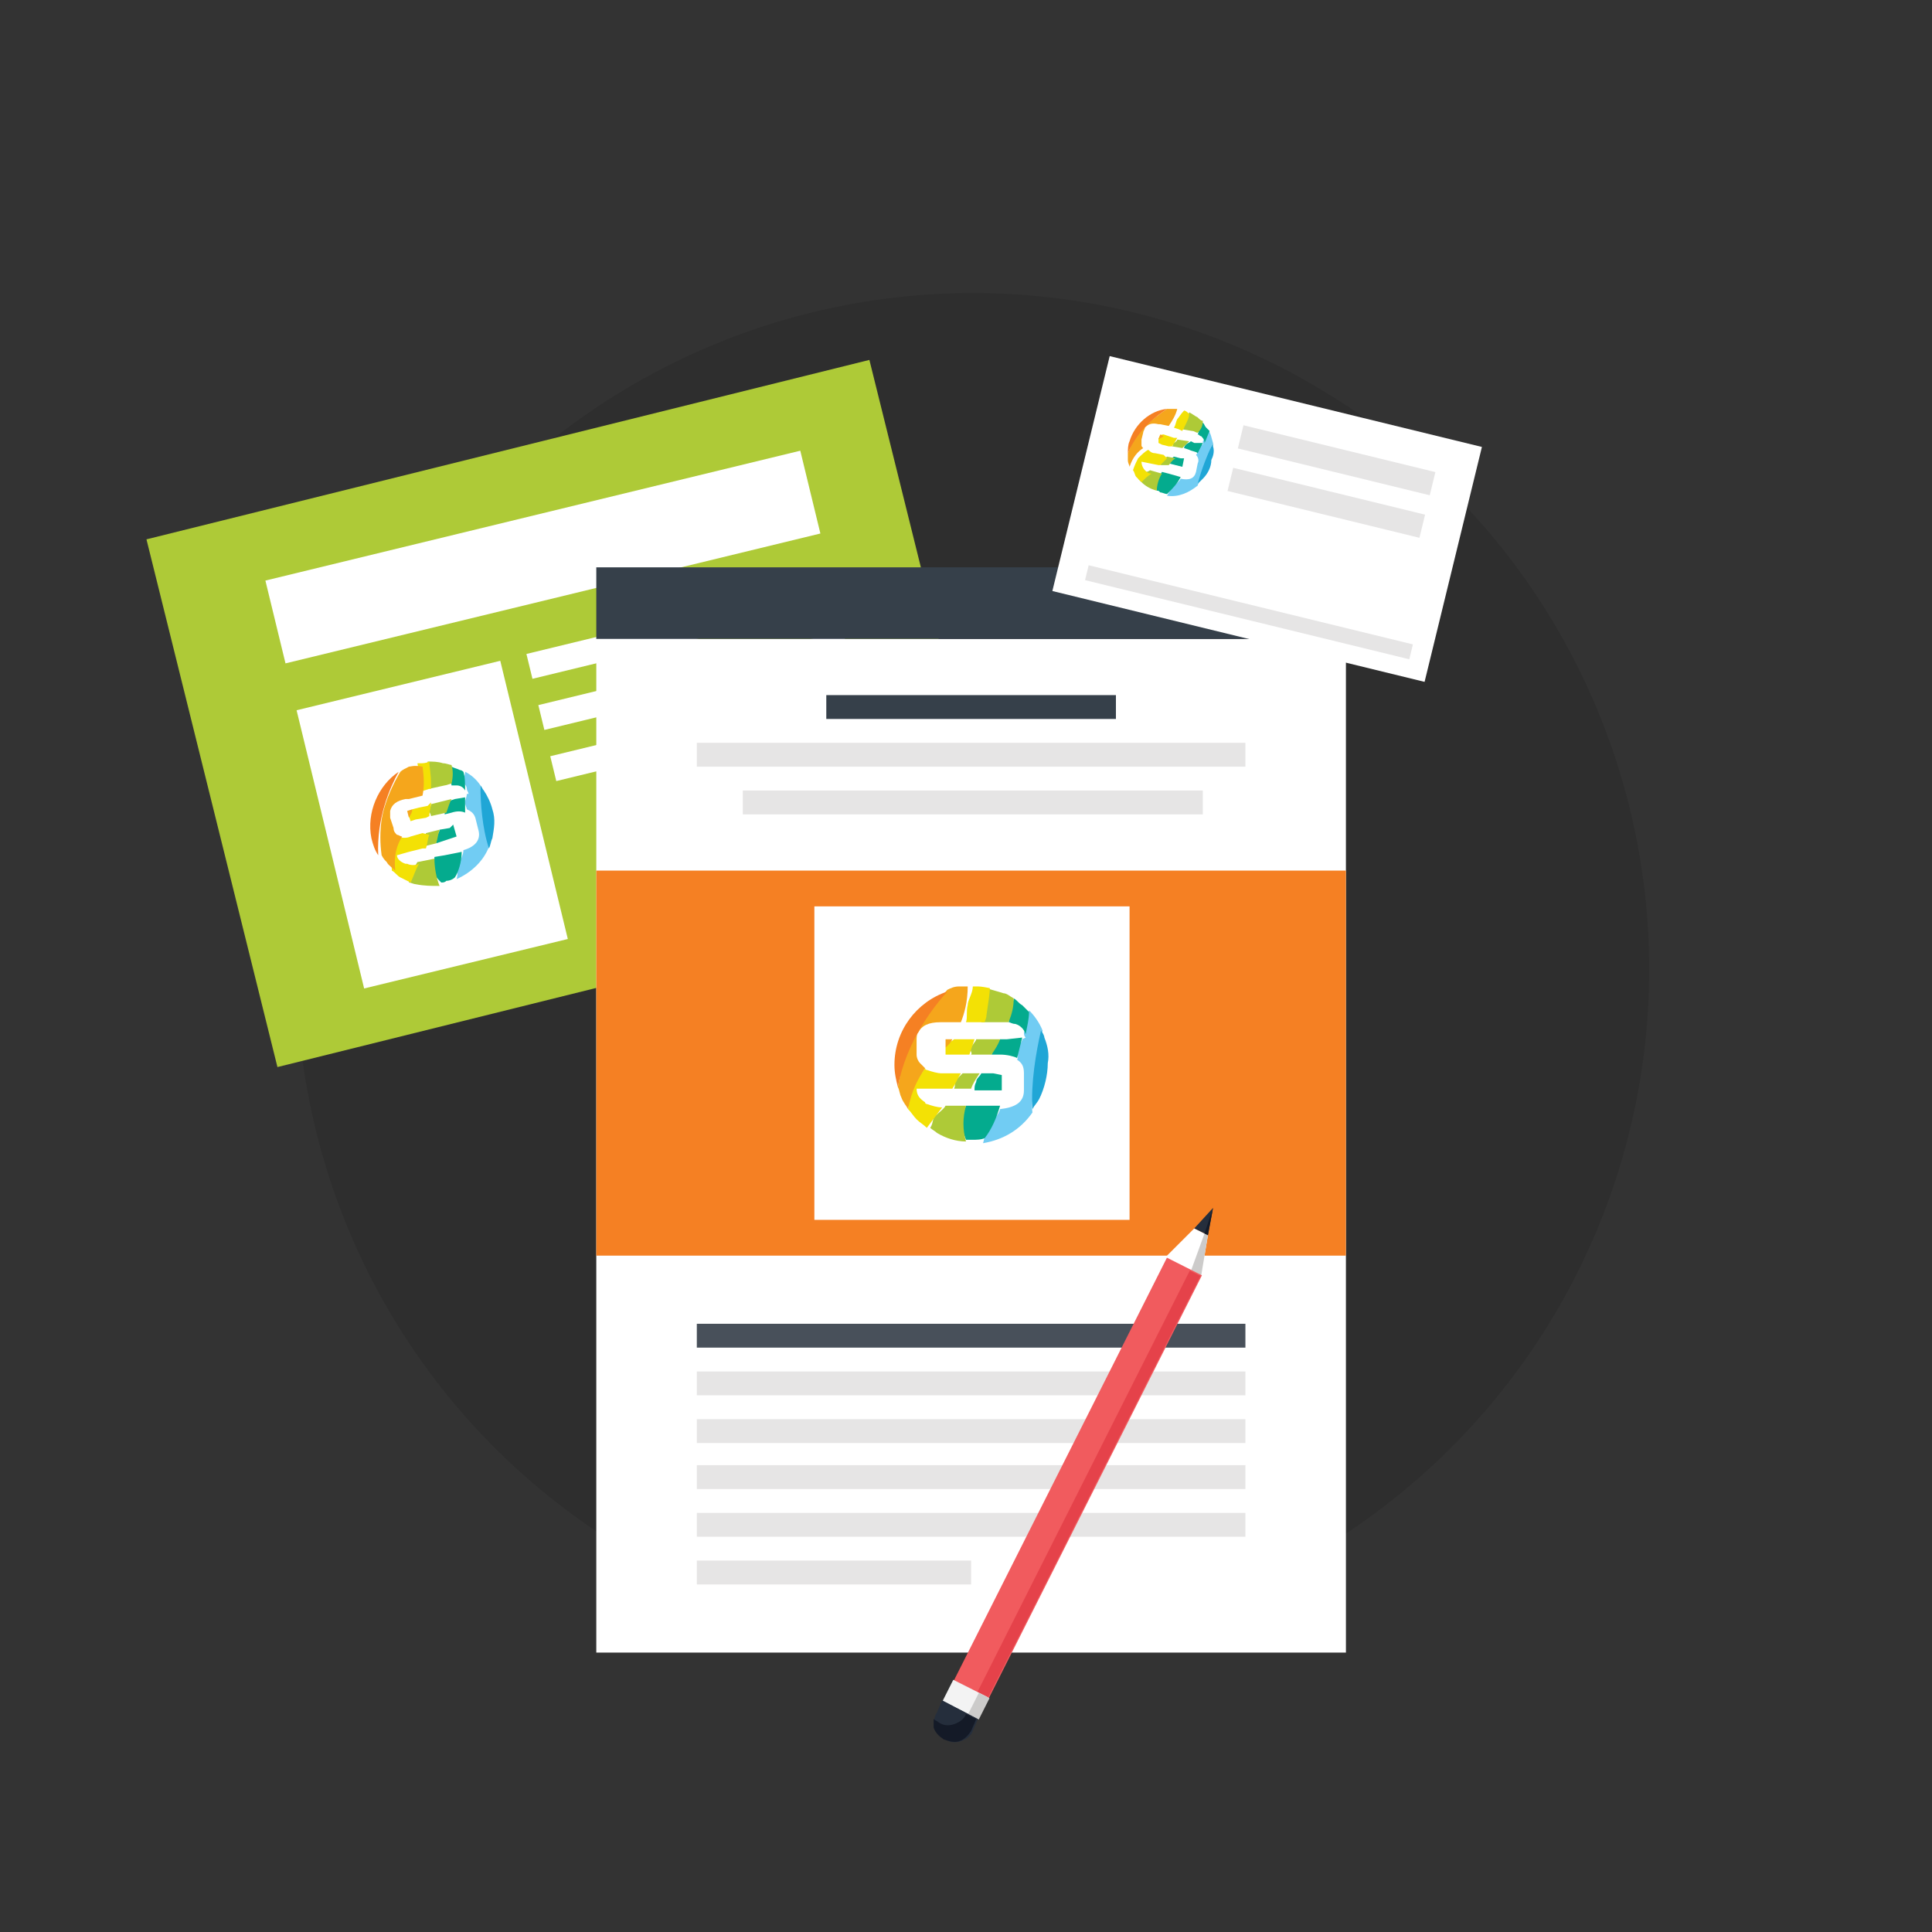 <?xml version="1.0" encoding="utf-8"?>
<!-- Generator: Adobe Illustrator 23.0.3, SVG Export Plug-In . SVG Version: 6.00 Build 0)  -->
<svg version="1.1" id="Calque_1" xmlns="http://www.w3.org/2000/svg" xmlns:xlink="http://www.w3.org/1999/xlink" x="0px" y="0px"
	 viewBox="0 0 113.4 113.4" style="enable-background:new 0 0 113.4 113.4;" xml:space="preserve">
<rect x="0" y="0" width="113.4" height="113.4" fill="#333333" stroke="none"/>
<style type="text/css">
	.st0{opacity:0.1;}
	.st1{fill:#AECA37;}
	.st2{fill:#FFFFFF;}
	.st3{fill:#36404A;}
	.st4{fill:#F58023;}
	.st5{fill:#E6E5E5;}
	.st6{fill:#48505A;}
	.st7{fill:#CCCBCA;}
	.st8{fill:#F15B5E;}
	.st9{fill:#E5424A;}
	.st10{fill:#252E3C;}
	.st11{fill:#141A27;}
	.st12{fill:#F3F3F3;}
	.st13{fill:none;}
	.st14{fill:#71CCF3;}
	.st15{fill:#20A6D6;}
	.st16{fill:#04AB8E;}
	.st17{fill:#F3E105;}
	.st18{fill:#F5A61C;}
</style>
<g>
	<circle class="st0" cx="57.1" cy="56.9" r="39.7"/>
	<g>
		
			<rect x="11.8" y="25.9" transform="matrix(0.971 -0.241 0.241 0.971 -9.103 9.352)" class="st1" width="43.7" height="31.9"/>
		<rect x="15.7" y="30.2" transform="matrix(0.972 -0.236 0.236 0.972 -6.81 8.428)" class="st2" width="32.3" height="5"/>
		
			<rect x="19.2" y="40" transform="matrix(0.972 -0.236 0.236 0.972 -10.694 7.34)" class="st2" width="12.3" height="16.8"/>
		
			<rect x="30.8" y="36.2" transform="matrix(0.972 -0.236 0.236 0.972 -7.582 10.467)" class="st2" width="18.4" height="1.5"/>
		
			<rect x="31.5" y="39.2" transform="matrix(0.972 -0.236 0.236 0.972 -8.271 10.718)" class="st2" width="18.4" height="1.5"/>
		
			<rect x="32.2" y="42.2" transform="matrix(0.972 -0.236 0.236 0.972 -8.96 10.968)" class="st2" width="18.4" height="1.5"/>
	</g>
	<g>
		<rect x="35" y="37.5" class="st2" width="44" height="59.5"/>
		<rect x="35" y="33.3" class="st3" width="44" height="4.2"/>
		<g>
			<rect x="35" y="51.1" class="st4" width="44" height="22.6"/>
			<rect x="47.8" y="53.2" class="st2" width="18.5" height="18.4"/>
		</g>
		<g>
			<rect x="43.6" y="46.4" class="st5" width="27" height="1.4"/>
			<rect x="40.9" y="43.6" class="st5" width="32.2" height="1.4"/>
			<rect x="48.5" y="40.8" class="st3" width="17" height="1.4"/>
		</g>
		<g>
			<g>
				<rect x="40.9" y="86" class="st5" width="32.2" height="1.4"/>
				<rect x="40.9" y="83.3" class="st5" width="32.2" height="1.4"/>
				<rect x="40.9" y="80.5" class="st5" width="32.2" height="1.4"/>
				<rect x="40.9" y="77.7" class="st6" width="32.2" height="1.4"/>
				<rect x="40.9" y="88.8" class="st5" width="32.2" height="1.4"/>
				<rect x="40.9" y="91.6" class="st5" width="16.1" height="1.4"/>
			</g>
		</g>
	</g>
	<g>
		<g>
			<polygon class="st2" points="70.9,72.5 70.1,72.1 68.4,73.8 70.5,74.9 			"/>
			<polygon class="st7" points="70.9,72.5 70.7,72.4 69.9,74.6 70.5,74.9 			"/>
			<rect x="49.4" y="85.6" transform="matrix(0.45 -0.893 0.893 0.45 -42.687 104.241)" class="st8" width="27.8" height="2.3"/>
			<rect x="50" y="86.8" transform="matrix(0.45 -0.893 0.893 0.45 -42.687 104.996)" class="st9" width="27.8" height="0.7"/>
			<polygon class="st10" points="70.9,72.5 71.2,70.9 70.1,72.1 			"/>
			<polygon class="st11" points="70.9,72.5 71.2,70.9 70.7,72.4 			"/>
			<rect x="56" y="98.6" transform="matrix(0.45 -0.893 0.893 0.45 -57.926 105.485)" class="st12" width="1.4" height="2.3"/>
			<rect x="56.7" y="99.8" transform="matrix(0.45 -0.893 0.893 0.45 -57.812 106.336)" class="st7" width="1.4" height="0.7"/>
			<path class="st10" d="M57.1,101.6c-0.1,0.3-0.4,0.5-0.7,0.6s-0.6,0.1-0.9-0.1l0,0c-0.3-0.1-0.5-0.4-0.6-0.7
				c-0.1-0.3-0.1-0.6,0.1-0.9l0.3-0.7l2.1,1.1L57.1,101.6z"/>
			<path class="st11" d="M56.7,100.6c-0.1,0.3-0.4,0.5-0.7,0.6s-0.6,0.1-0.9-0.1c-0.1-0.1-0.2-0.1-0.3-0.2c0,0.2,0,0.4,0,0.5
				c0.1,0.3,0.3,0.5,0.6,0.7c0.3,0.1,0.6,0.2,0.9,0.1c0.3-0.1,0.5-0.3,0.7-0.6l0.3-0.7L56.7,100.6z"/>
		</g>
	</g>
	<g>
		
			<rect x="67.4" y="19.2" transform="matrix(0.237 -0.971 0.971 0.237 27.152 95.585)" class="st2" width="14.2" height="22.5"/>
		
			<rect x="77.8" y="21.2" transform="matrix(0.237 -0.971 0.971 0.237 33.632 96.84)" class="st5" width="1.4" height="11.6"/>
		
			<rect x="77.2" y="23.7" transform="matrix(0.237 -0.971 0.971 0.237 30.742 98.162)" class="st5" width="1.4" height="11.6"/>
		
			<rect x="72.9" y="26.2" transform="matrix(0.237 -0.971 0.971 0.237 20.969 98.628)" class="st5" width="0.9" height="19.6"/>
		<g>
			<path class="st13" d="M70.4,25.6c-0.1,0-0.1-0.1-0.2-0.1s-0.2-0.1-0.3-0.1l-0.6-0.1l0,0l-0.2-0.1l-0.3-0.1L68.3,25h-0.1
				c-0.3-0.1-0.6,0-0.8,0.2c-0.1,0.1-0.1,0.2-0.1,0.3l-0.1,0.4c0,0.1,0,0.2,0,0.3c0,0.1,0.1,0.1,0.1,0.2l0,0
				c0.1,0.1,0.3,0.2,0.4,0.2l0,0l0.5,0.1h0.2l0.5,0.1l0.4,0.1h0.2l-0.1,0.5l-0.4,0l-0.4-0.1L68,27.1h-0.1L67.4,27l-0.5-0.1
				c0,0.2,0,0.3,0.2,0.5l0,0c0.1,0.1,0.3,0.2,0.4,0.2l0,0l0,0l0.7,0.2l0.4,0.1l0.7,0.2l0,0c0.5,0.1,0.8,0,0.9-0.4l0.1-0.5
				c0-0.2,0-0.3-0.1-0.5c-0.1-0.1-0.3-0.2-0.5-0.2l0,0l-0.3-0.1l-0.6-0.1h-0.2l-0.4-0.1L68,26l0.1-0.2l0.1-0.3l0.2,0.1l0.3,0.1
				l0.3,0.1h0.1l0.7,0.2l0.2,0.1l0.5,0.1h0.1c0-0.1,0-0.1,0-0.2C70.6,25.8,70.5,25.7,70.4,25.6z"/>
			<path class="st14" d="M71.2,26c-0.1-0.3-0.1-0.5-0.3-0.8c0,0.1-0.2,0.2-0.2,0.3c0,0.1,0,0.3-0.1,0.4c0,0.1,0,0.1,0,0.2h-0.1
				c0,0.1-0.2,0.2-0.2,0.3c0,0.1,0,0.2-0.1,0.3c0.1,0.1,0.2,0.3,0.1,0.5l-0.1,0.5c-0.1,0.4-0.4,0.5-0.9,0.4
				c-0.1,0.2-0.3,0.3-0.5,0.5c-0.1,0.2-0.2,0.3-0.3,0.5c0.7,0.1,1.3-0.2,1.8-0.6c0.1-0.4,0.3-0.8,0.5-1.3C71,26.7,71,26.3,71.2,26z"
				/>
			<path class="st15" d="M71.2,26.2c0-0.1,0-0.1,0-0.2c-0.3,0.6-0.7,1.6-0.9,2.4c0.1-0.1,0.2-0.2,0.3-0.3c0.3-0.3,0.5-0.7,0.5-1.1
				C71.2,26.8,71.3,26.5,71.2,26.2z"/>
			<path class="st16" d="M70.8,25.1c-0.1-0.1-0.1-0.2-0.2-0.3c0,0.1-0.2,0.2-0.2,0.3c-0.1,0.1,0,0.2-0.1,0.4c0.1,0,0.1,0.1,0.2,0.1
				c0.1,0.1,0.2,0.2,0.2,0.4c0.1-0.2,0.2-0.5,0.3-0.7C70.9,25.2,70.8,25.1,70.8,25.1z"/>
			<path class="st16" d="M70.1,26l-0.2-0.1c-0.1,0.1-0.2,0.1-0.3,0.2c-0.1,0.1-0.1,0.2-0.1,0.2l0.3,0.1l0,0c0.2,0.1,0.4,0.1,0.5,0.2
				c0.1-0.2,0.2-0.4,0.3-0.6L70.1,26z"/>
			<path class="st16" d="M69.3,26.9l-0.4-0.1c-0.1,0.1-0.2,0.1-0.2,0.2c-0.1,0.1-0.1,0.2-0.1,0.2l0.4,0.1l0.4,0.1l0.1-0.5L69.3,26.9
				z"/>
			<path class="st16" d="M69.3,28l-0.7-0.2l-0.4-0.1c-0.1,0.2-0.3,0.3-0.3,0.5s0,0.4,0,0.6l0,0c0.1,0,0.1,0,0.2,0.1
				c0.1,0,0.3,0.1,0.4,0.1C68.8,28.7,69.1,28.4,69.3,28L69.3,28z"/>
			<path class="st1" d="M68.6,27.3c0.1-0.1,0.2-0.3,0.4-0.4l-0.5-0.1c-0.1,0.1-0.2,0.1-0.3,0.2c-0.1,0.1,0,0.2-0.1,0.3H68.6z"/>
			<path class="st1" d="M69.1,25.8c0,0.1-0.2,0.2-0.2,0.2c-0.1,0.1,0,0.1-0.1,0.2l0.6,0.1c0.1-0.1,0.3-0.3,0.4-0.4L69.1,25.8z"/>
			<path class="st1" d="M70.3,24.5c-0.2-0.1-0.3-0.2-0.5-0.3c0,0.1-0.2,0.3-0.3,0.5c0,0.1-0.1,0.2-0.1,0.3c0,0.1,0,0.1,0,0.2
				l0.6,0.1c0.1,0,0.2,0.1,0.3,0.1c0.2-0.2,0.3-0.4,0.3-0.7C70.5,24.7,70.4,24.6,70.3,24.5z"/>
			<path class="st1" d="M68.2,27.8l-0.7-0.2l0,0l0,0c-0.1,0.1-0.3,0.1-0.4,0.2S67,28,66.8,28.1c0.1,0.1,0.1,0.1,0.2,0.2
				c0.2,0.2,0.5,0.4,0.9,0.5C67.9,28.5,68,28.1,68.2,27.8z"/>
			<path class="st17" d="M68.3,26.7l-0.5-0.1l0,0c-0.2,0-0.3-0.1-0.4-0.2l0,0c-0.2,0.1-0.4,0.3-0.6,0.5c-0.1,0.2-0.2,0.4-0.3,0.7
				c0.1,0.1,0.1,0.3,0.2,0.4s0.2,0.2,0.3,0.3c0.2-0.2,0.4-0.4,0.6-0.5l0,0l0,0c-0.2,0-0.3-0.1-0.4-0.2l0,0c-0.1-0.1-0.2-0.3-0.2-0.5
				l0.5,0.1l0.5,0.1h0.1c0.1-0.1,0.3-0.3,0.4-0.4L68.3,26.7z"/>
			<path class="st17" d="M69.5,24.1L69.5,24.1L69.5,24.1c-0.2,0.2-0.3,0.4-0.4,0.5C69,24.8,69,25,68.9,25.1l0.3,0.1l0.2,0.1l0,0
				c0-0.1,0.1-0.1,0.1-0.2c0.2-0.4,0.3-0.6,0.3-0.8C69.7,24.2,69.6,24.1,69.5,24.1z"/>
			<path class="st17" d="M68.9,25.7l-0.3-0.1l-0.3-0.1c0,0-0.2,0-0.2,0.1c-0.1,0,0,0.1-0.1,0.1V26l0.2,0.1l0.4,0.1h0.2
				c0.1-0.2,0.2-0.3,0.3-0.5H68.9z"/>
			<path class="st18" d="M68.9,24c-0.1,0-0.3,0-0.4,0c-0.3,0.2-1,0.7-1.6,1.3c-0.3,0.4-0.5,0.8-0.7,1.3c0,0.1,0,0.2,0,0.4
				c0,0.2,0.1,0.3,0.1,0.4c0.2-0.6,0.5-0.9,0.8-1.1C67,26.2,67,26.2,67,26.1s0-0.2,0-0.3l0.1-0.4c0-0.1,0.1-0.2,0.1-0.3
				c0.2-0.2,0.4-0.3,0.8-0.2h0.1l0.5,0.1c0.2-0.3,0.4-0.6,0.5-1C69.2,24,69.1,24,68.9,24z"/>
			<path class="st18" d="M68.1,25.5L68,25.8c0.1-0.1,0.2-0.1,0.3-0.2L68.1,25.5z"/>
			<path class="st4" d="M66.3,25.9c-0.1,0.2-0.1,0.5-0.1,0.7c0.6-1.4,1.7-2.2,2.3-2.6C67.5,24.1,66.6,24.9,66.3,25.9z"/>
		</g>
	</g>
	<g>
		<path class="st13" d="M26.9,46.1c-0.1,0-0.2,0-0.3,0c-0.1,0-0.2,0-0.4,0.1l-0.9,0.2h-0.1l-0.3,0.1l-0.4,0.1l-0.8,0.2h-0.2
			c-0.5,0.1-0.8,0.4-0.9,0.7c0,0.1,0,0.3,0,0.4l0.2,0.6c0,0.2,0.1,0.3,0.2,0.4c0.1,0.1,0.2,0.1,0.3,0.1h0.1c0.2,0.1,0.5,0,0.7,0l0,0
			l0.7-0.2l0.2-0.1l0.8-0.2l0.6-0.1l0.3-0.1l0.2,0.7l-0.6,0.2l-0.6,0.2l-0.8,0.2h-0.2l-0.8,0.2L23.2,50c0.1,0.3,0.2,0.4,0.5,0.5h0.1
			c0.2,0,0.5,0,0.7,0l0,0l0,0l1-0.2l0.6-0.1l1-0.2c0,0,0,0,0.1,0c0.7-0.2,1-0.5,0.9-1.1l-0.2-0.8c-0.1-0.3-0.2-0.4-0.5-0.5
			c-0.2-0.1-0.5-0.1-0.8,0l0,0l-0.4,0.1l-1,0.3L25,48.1l-0.6,0.1l-0.3,0.1L24,48l-0.1-0.4l0.3-0.1l0.4-0.1l0.5-0.1h0.2l1.1-0.3
			l0.3-0.1l0.7-0.2h0.1c0-0.1-0.1-0.2-0.1-0.3C27.3,46.2,27.1,46.1,26.9,46.1z"/>
		<path class="st14" d="M28.2,46.1c-0.2-0.3-0.5-0.6-0.9-0.8c0,0.2-0.1,0.4-0.1,0.5c0,0.2,0.2,0.3,0.2,0.5c0,0.1,0.1,0.2,0.1,0.3
			h-0.1c0,0.2-0.1,0.3-0.1,0.5s0.1,0.3,0.1,0.4c0.2,0.1,0.4,0.2,0.5,0.5l0.2,0.8c0.1,0.5-0.2,0.9-0.9,1.1c0,0.3-0.2,0.6-0.3,0.9
			c-0.1,0.3,0,0.5-0.1,0.8c0.9-0.4,1.6-1.1,1.9-1.9c-0.2-0.6-0.2-1.3-0.2-1.9C28.4,47.2,28.2,46.7,28.2,46.1z"/>
		<path class="st15" d="M28.4,46.4c-0.1-0.1-0.1-0.2-0.2-0.3c0,1,0.1,2.5,0.5,3.7c0.1-0.2,0.1-0.4,0.2-0.6c0.1-0.6,0.2-1.1,0-1.7
			C28.8,47.1,28.6,46.7,28.4,46.4z"/>
		<path class="st16" d="M27,45.2c-0.2-0.1-0.3-0.1-0.5-0.2c0,0.2-0.1,0.4-0.1,0.6c0,0.2,0.1,0.3,0.1,0.5c0.1,0,0.2,0,0.3,0
			c0.2,0,0.4,0.1,0.5,0.3c0-0.4,0-0.8-0.1-1.1C27.2,45.3,27.1,45.2,27,45.2z"/>
		<path class="st16" d="M26.7,46.9L26.4,47c0,0.1-0.2,0.3-0.3,0.4c0,0.1,0,0.3,0,0.4l0.4-0.1l0,0c0.3-0.1,0.6-0.1,0.8,0
			c0-0.3,0-0.6,0-0.9L26.7,46.9z"/>
		<path class="st16" d="M26.4,48.6l-0.6,0.1c0,0.1-0.1,0.3-0.2,0.4c0,0.1,0,0.3,0,0.4l0.6-0.2l0.6-0.2l-0.2-0.7L26.4,48.6z"/>
		<path class="st16" d="M27.1,50l-1,0.2l-0.6,0.1c0,0.3-0.1,0.6-0.1,0.8c0.1,0.3,0.3,0.5,0.5,0.7l0,0c0.1,0,0.2,0,0.3-0.1
			c0.2,0,0.4-0.1,0.5-0.2C26.9,51.2,27.1,50.6,27.1,50L27.1,50z"/>
		<path class="st1" d="M25.6,49.5c0.1-0.3,0.1-0.5,0.2-0.8L25,48.9c0,0.1-0.2,0.3-0.2,0.4c0,0.1,0.1,0.3,0,0.4L25.6,49.5z"/>
		<path class="st1" d="M25.3,47.2c0,0.1-0.1,0.3-0.1,0.4c0,0.1,0.1,0.2,0.1,0.3l0.9-0.2c0.1-0.3,0.2-0.6,0.3-0.8L25.3,47.2z"/>
		<path class="st1" d="M26,44.8c-0.3-0.1-0.6-0.1-0.9-0.1c0,0.2-0.1,0.5,0,0.8c0,0.2,0,0.3,0,0.5c0,0.1,0.1,0.2,0.1,0.3l0.9-0.2
			c0.1,0,0.3-0.1,0.4-0.1c0.1-0.4,0.1-0.8,0-1.1C26.4,44.9,26.2,44.8,26,44.8z"/>
		<path class="st1" d="M25.5,50.4l-1,0.2l0,0l0,0c-0.1,0.2-0.3,0.4-0.4,0.6c-0.1,0.2,0,0.4-0.1,0.6c0.1,0,0.3,0.1,0.4,0.1
			c0.5,0.1,0.9,0.1,1.4,0.1C25.6,51.5,25.5,50.9,25.5,50.4z"/>
		<path class="st17" d="M24.8,48.9l-0.7,0.2l0,0c-0.2,0.1-0.5,0.1-0.7,0h-0.1c-0.1,0.3-0.4,0.6-0.4,1c-0.1,0.3,0.1,0.6,0.1,1
			c0.2,0.1,0.3,0.3,0.5,0.4c0.2,0.1,0.4,0.2,0.6,0.3c0.2-0.4,0.3-0.8,0.5-1.1l0,0l0,0c-0.2,0.1-0.5,0.1-0.7,0h-0.1
			c-0.3-0.1-0.5-0.3-0.5-0.5L24,50l0.8-0.2H25c0.1-0.3,0.1-0.6,0.2-0.8L24.8,48.9z"/>
		<path class="st17" d="M24.7,44.8c-0.1,0-0.1,0-0.2,0l0,0c0.1,0.3-0.1,0.6-0.1,0.9c0,0.3,0.1,0.5,0.1,0.8l0.4-0.1l0.3-0.1h0.1
			c0-0.1,0-0.2,0-0.3c0-0.6-0.1-1-0.1-1.3C25,44.8,24.8,44.8,24.7,44.8z"/>
		<path class="st17" d="M25.1,47.3l-0.5,0.1l-0.4,0.1c0,0.1-0.2,0.2-0.2,0.2c0,0.1,0,0.1,0,0.2l0.1,0.3l0.3-0.1L25,48l0.2-0.1
			c0-0.3,0.1-0.5,0.1-0.8L25.1,47.3z"/>
		<path class="st18" d="M24,45c-0.2,0.1-0.4,0.2-0.5,0.3c-0.3,0.5-0.9,1.6-1.1,2.8c-0.1,0.7-0.1,1.4,0,2.1c0.1,0.2,0.2,0.3,0.3,0.4
			c0.1,0.2,0.3,0.3,0.5,0.5c-0.1-0.9,0.1-1.5,0.4-2c-0.1,0-0.2-0.1-0.3-0.1c-0.1-0.1-0.2-0.2-0.2-0.4L22.9,48c0-0.2,0-0.3,0-0.4
			c0.1-0.4,0.4-0.6,0.9-0.7H24l0.8-0.2c0.1-0.5,0.1-1,0-1.7C24.3,44.9,24.1,45,24,45z"/>
		<path class="st18" d="M23.9,47.6L24,48c0.1-0.2,0.2-0.3,0.2-0.5L23.9,47.6z"/>
		<path class="st4" d="M21.8,49.2c0.1,0.4,0.2,0.7,0.4,1c-0.1-2.2,0.7-4,1.2-4.9C22.2,46.1,21.5,47.7,21.8,49.2z"/>
	</g>
	<g>
		<path class="st13" d="M59.5,60c-0.1,0-0.2-0.1-0.4-0.1c-0.1,0-0.3,0-0.5,0h-1.1h-0.1h-0.5h-0.5h-1h-0.2c-0.6,0-1.1,0.2-1.3,0.6
			c-0.1,0.1-0.1,0.3-0.1,0.5v0.8c0,0.2,0.1,0.4,0.2,0.5c0.1,0.1,0.2,0.2,0.3,0.3c0,0,0.1,0,0.1,0.1c0.3,0.1,0.5,0.2,0.9,0.2l0,0h0.9
			h0.3h1h0.7h0.4v0.9h-0.8H57h-1h-0.2h-1h-0.9c0,0.3,0.2,0.6,0.5,0.8c0,0,0.1,0,0.1,0.1c0.3,0.1,0.6,0.2,0.9,0.2l0,0l0,0h1.2h0.7
			h1.3h0.1c0.9,0,1.4-0.4,1.4-1.1v-1c0-0.3-0.1-0.6-0.4-0.8c-0.2-0.1-0.6-0.2-1-0.2l0,0h-0.5H57h-0.3H56h-0.4v-0.4v-0.5H56h0.5h0.6
			h0.2h1.4h0.4H60h0.1c0-0.1,0-0.2-0.1-0.3C60,60.4,59.8,60.2,59.5,60z"/>
		<path class="st14" d="M61.2,60.5c-0.2-0.5-0.5-0.9-0.8-1.2c0,0.2-0.2,0.4-0.3,0.6c0,0.2,0.1,0.5,0,0.7c0,0.1,0,0.2,0.1,0.3L60,61
			c0,0.2-0.3,0.4-0.3,0.6c0,0.2,0.1,0.4,0,0.6c0.3,0.2,0.4,0.4,0.4,0.8v1c0,0.7-0.5,1-1.4,1.1c-0.1,0.4-0.5,0.7-0.7,1
			s-0.2,0.7-0.3,1c1.2-0.2,2.2-0.8,2.9-1.8c-0.1-0.8,0.2-1.6,0.3-2.4C61.1,61.9,61,61.1,61.2,60.5z"/>
		<path class="st15" d="M61.3,60.9c0-0.1-0.1-0.3-0.2-0.4c-0.3,1.3-0.6,3.1-0.5,4.6c0.1-0.2,0.3-0.4,0.4-0.6
			c0.3-0.6,0.5-1.4,0.5-2.1C61.6,61.9,61.5,61.4,61.3,60.9z"/>
		<path class="st16" d="M60,59c-0.2-0.1-0.3-0.3-0.5-0.4c0,0.2-0.2,0.5-0.3,0.7s0.1,0.5,0,0.7c0.1,0,0.2,0.1,0.4,0.1
			c0.3,0.1,0.5,0.3,0.6,0.6c0.1-0.5,0.2-0.9,0.2-1.3C60.2,59.2,60.1,59.1,60,59z"/>
		<path class="st16" d="M59.1,61h-0.4c-0.1,0.1-0.3,0.3-0.4,0.4c-0.1,0.2,0,0.3-0.1,0.5h0.5l0,0c0.4,0,0.8,0.1,1,0.2
			c0.1-0.4,0.2-0.8,0.3-1.2L59.1,61z"/>
		<path class="st16" d="M58.3,63h-0.7c-0.1,0.2-0.3,0.3-0.3,0.5c-0.1,0.2-0.1,0.3-0.1,0.5H58h0.8v-0.9L58.3,63z"/>
		<path class="st16" d="M58.7,64.9h-1.3h-0.7c-0.1,0.3-0.3,0.7-0.3,1s0.2,0.7,0.3,1l0,0c0.1,0,0.3,0,0.4,0c0.2,0,0.5,0,0.7-0.1
			C58.2,66.3,58.5,65.6,58.7,64.9C58.8,64.9,58.7,64.9,58.7,64.9z"/>
		<path class="st1" d="M57,63.9c0.1-0.3,0.3-0.6,0.5-0.9h-1c-0.1,0.1-0.3,0.3-0.4,0.4c-0.1,0.2,0,0.3-0.1,0.5H57z"/>
		<path class="st1" d="M57.3,61c0,0.1-0.3,0.4-0.3,0.5c-0.1,0.2,0.1,0.3,0,0.4h1.2c0.2-0.3,0.4-0.6,0.5-0.9H57.3z"/>
		<path class="st1" d="M58.9,58.3c-0.3-0.1-0.7-0.2-1-0.3c0,0.2-0.2,0.6-0.3,1c0,0.2-0.1,0.4-0.1,0.6c0,0.1,0.1,0.2,0.1,0.4h1.1
			c0.2,0,0.3,0,0.5,0c0.2-0.5,0.3-0.9,0.3-1.4C59.3,58.5,59.1,58.3,58.9,58.3z"/>
		<path class="st1" d="M56.7,64.9h-1.2l0,0l0,0c-0.1,0.2-0.4,0.4-0.6,0.6c-0.2,0.2-0.1,0.4-0.3,0.7c0.1,0.1,0.3,0.2,0.4,0.3
			c0.5,0.3,1.1,0.5,1.7,0.5C56.5,66.3,56.5,65.6,56.7,64.9z"/>
		<path class="st17" d="M56.2,63h-0.9l0,0c-0.3,0-0.6-0.1-0.9-0.2c0,0-0.1,0-0.1-0.1c-0.2,0.3-0.6,0.7-0.8,1.1s-0.1,0.8-0.2,1.3
			c0.2,0.2,0.3,0.4,0.5,0.6s0.4,0.3,0.6,0.5c0.3-0.4,0.6-0.8,0.9-1.2l0,0l0,0c-0.3,0-0.6-0.1-0.9-0.2c0,0-0.1,0-0.1-0.1
			c-0.3-0.2-0.5-0.4-0.5-0.8h0.9h1h0.2c0.2-0.3,0.3-0.6,0.5-0.9L56.2,63z"/>
		<path class="st17" d="M57.3,57.9c-0.1,0-0.2,0-0.2,0l0,0c0,0.4-0.3,0.8-0.3,1.1c-0.1,0.4,0,0.7-0.1,1h0.5h0.5h0.1
			c0-0.1,0.1-0.2,0.1-0.4c0.1-0.7,0.2-1.3,0.2-1.6C57.6,57.9,57.5,57.9,57.3,57.9z"/>
		<path class="st17" d="M57.1,61h-0.6H56c-0.1,0.1-0.3,0.2-0.4,0.2c-0.1,0.1,0,0.2-0.1,0.3v0.4h0.4h0.7h0.3c0.1-0.3,0.2-0.6,0.3-0.9
			H57.1z"/>
		<path class="st18" d="M56.3,57.9c-0.3,0-0.5,0.1-0.7,0.2c-0.5,0.6-1.5,1.7-2.2,3.1c-0.4,0.8-0.5,1.6-0.7,2.6
			c0.1,0.2,0.1,0.4,0.2,0.6c0.1,0.3,0.3,0.5,0.4,0.7c0.2-1.1,0.6-1.8,1-2.4c-0.1-0.1-0.2-0.2-0.3-0.3s-0.2-0.3-0.2-0.5v-0.8
			c0-0.2,0-0.4,0.1-0.5c0.2-0.4,0.6-0.6,1.3-0.6h0.2h1c0.2-0.5,0.4-1.2,0.4-2.1C56.8,57.9,56.5,57.9,56.3,57.9z"/>
		<path class="st18" d="M55.5,61v0.5c0.2-0.2,0.3-0.3,0.4-0.5H55.5z"/>
		<path class="st4" d="M52.5,62.5c0,0.5,0.1,0.9,0.2,1.3c0.5-2.7,2.1-4.7,2.9-5.6C53.8,58.8,52.5,60.5,52.5,62.5z"/>
	</g>
</g>
</svg>
